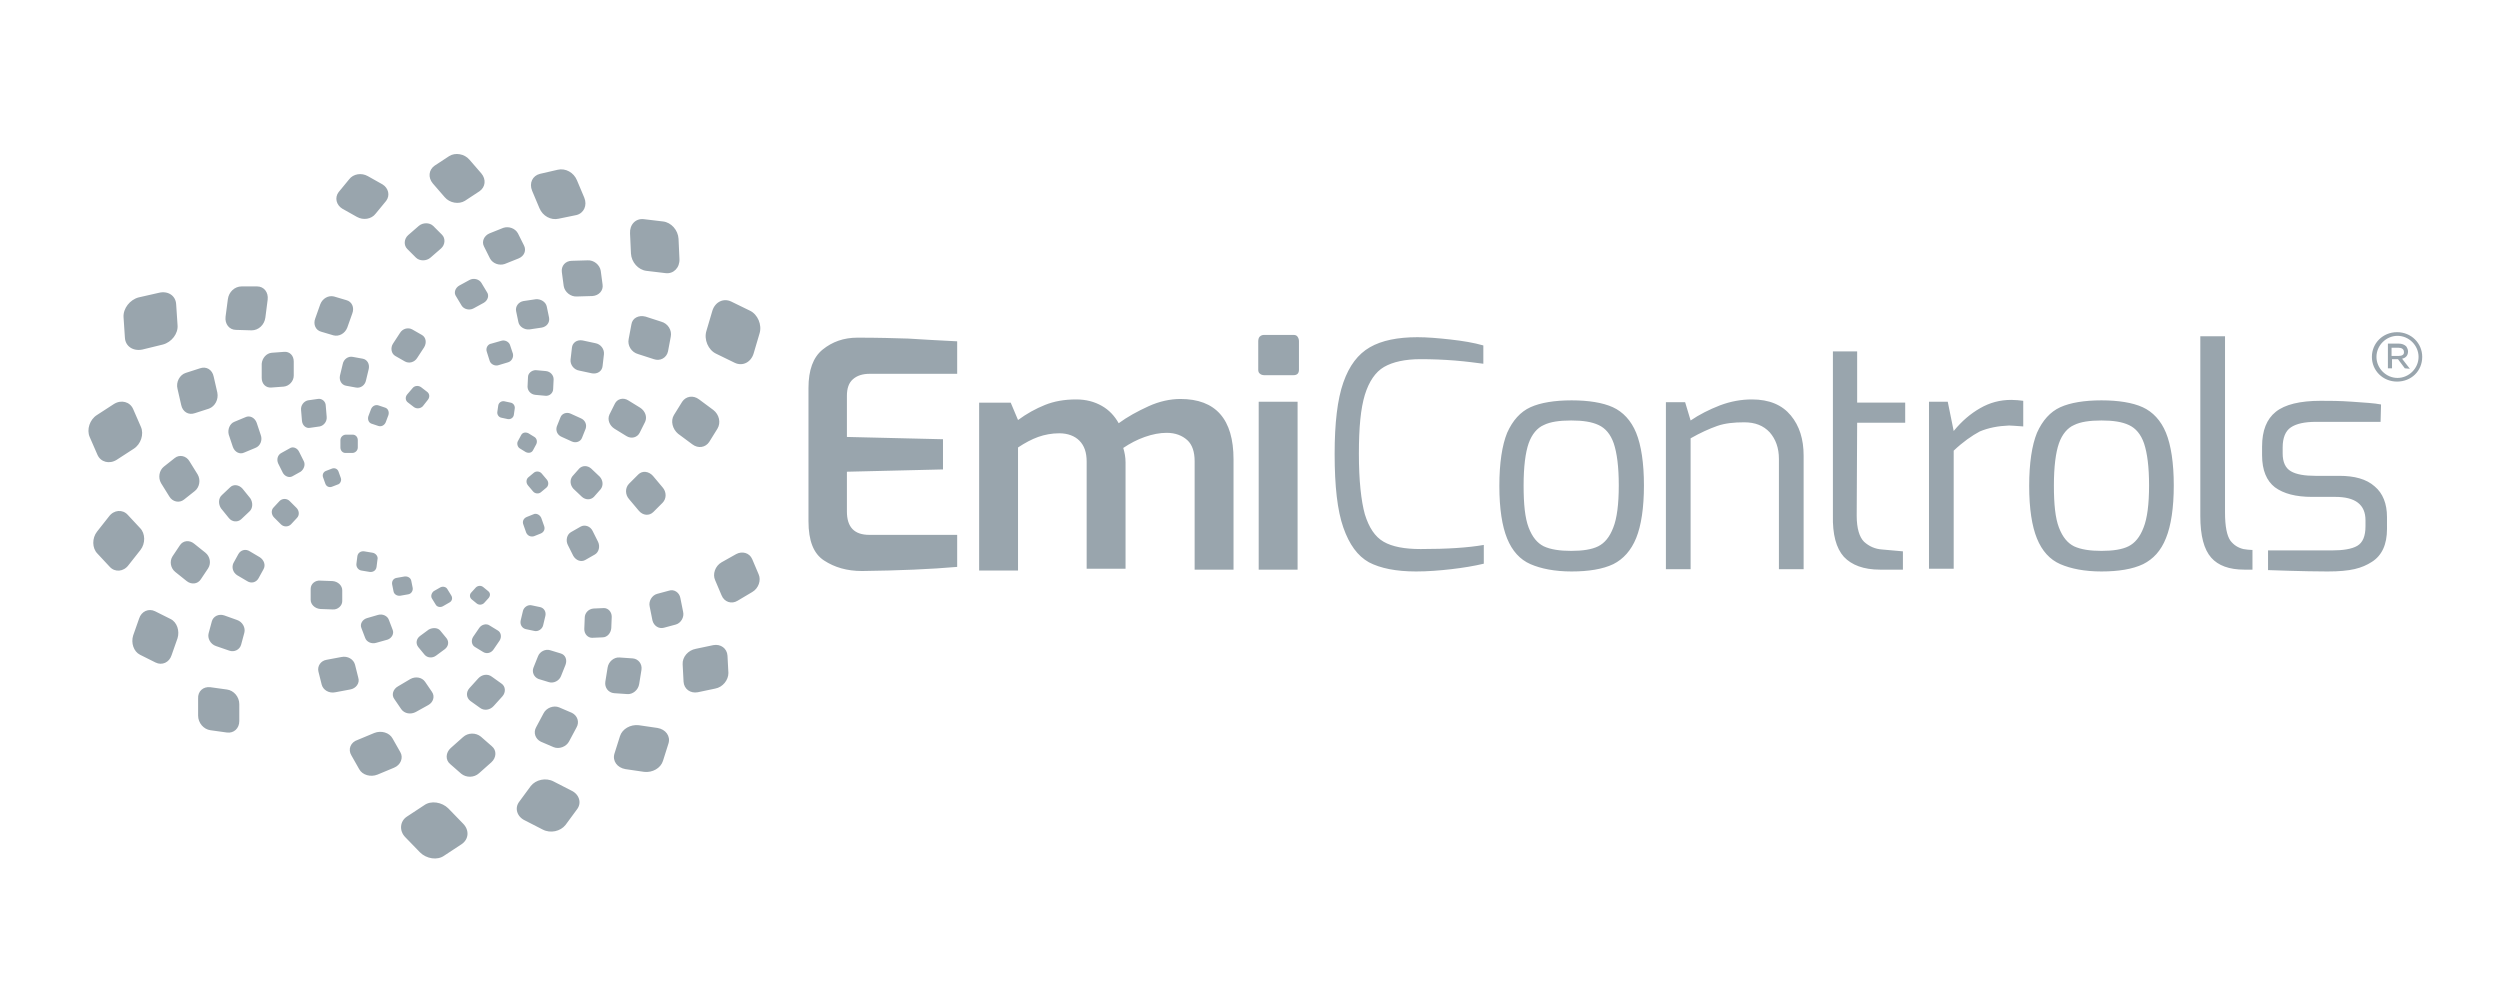 <?xml version="1.0" encoding="utf-8"?>
<!-- Generator: Adobe Illustrator 27.0.1, SVG Export Plug-In . SVG Version: 6.00 Build 0)  -->
<svg version="1.1" id="Ebene_1" xmlns="http://www.w3.org/2000/svg" xmlns:xlink="http://www.w3.org/1999/xlink" x="0px" y="0px"
	 viewBox="0 0 546.4 215" style="enable-background:new 0 0 546.4 215;" xml:space="preserve">
<style type="text/css">
	.st0{fill:#99A5AD;}
</style>
<path class="st0" d="M283.6,87.8h-8.5v36.7h8.5C283.6,124.4,283.6,87.8,283.6,87.8z M161.2,131.3l3.2-1.9c1.4-0.8,2-2.6,1.4-3.9
	l-1.4-3.3c-0.6-1.4-2.2-1.8-3.5-1.1l-3.2,1.8c-1.4,0.8-2,2.6-1.4,3.9l1.4,3.3C158.3,131.6,159.9,132.1,161.2,131.3 M149.2,145.2
	l0.2,3.8c0.1,1.6,1.5,2.6,3.1,2.3l3.8-0.8c1.7-0.3,2.9-1.9,2.9-3.4l-0.2-3.8c-0.1-1.6-1.5-2.6-3.1-2.3l-3.8,0.8
	C150.4,142.1,149.1,143.6,149.2,145.2 M145.1,137.2l2.6-0.7c1.1-0.3,1.9-1.6,1.6-2.8l-0.6-3c-0.2-1.2-1.4-2-2.5-1.6l-2.6,0.7
	c-1.1,0.3-1.9,1.6-1.6,2.8l0.6,3C142.9,136.8,144,137.5,145.1,137.2 M142.8,111.9l2-2c0.9-0.9,0.9-2.4,0-3.4l-2.1-2.5
	c-0.9-1-2.3-1.2-3.2-0.3l-2,2c-0.9,0.9-0.9,2.4,0,3.4l2.1,2.5C140.5,112.7,141.9,112.8,142.8,111.9 M134.3,164.7
	c-0.5,1.6,0.6,3.1,2.4,3.4l4.1,0.6c1.8,0.2,3.6-0.8,4.1-2.4l1.2-3.8c0.5-1.6-0.6-3.1-2.4-3.4l-4.1-0.6c-1.8-0.2-3.6,0.8-4.1,2.4
	L134.3,164.7z M132.3,149c-0.2,1.3,0.7,2.4,1.9,2.5l2.9,0.2c1.2,0.1,2.4-0.9,2.6-2.2l0.5-3.1c0.2-1.3-0.7-2.4-1.9-2.5l-2.9-0.2
	c-1.2-0.1-2.4,0.9-2.6,2.2L132.3,149L132.3,149z M127.8,135l-0.1,2.5c0,1.1,0.8,1.9,1.7,1.9l2.3-0.1c1,0,1.8-0.9,1.9-2l0.1-2.5
	c0-1.1-0.8-1.9-1.7-1.9l-2.3,0.1C128.6,133.1,127.8,134,127.8,135 M115.5,104.3c-0.5,0.4-0.6,1.2-0.1,1.8l1.1,1.3
	c0.4,0.5,1.2,0.6,1.7,0.2l1.2-1c0.5-0.4,0.6-1.2,0.1-1.8l-1.1-1.3c-0.4-0.5-1.2-0.6-1.7-0.2L115.5,104.3L115.5,104.3z M116.6,112.4
	l-1.5,0.6c-0.7,0.3-1,1-0.7,1.7l0.6,1.7c0.3,0.7,1,1,1.7,0.8l1.5-0.6c0.7-0.3,1-1,0.7-1.7l-0.6-1.7
	C118,112.5,117.2,112.1,116.6,112.4 M119.2,134.6c0.2-0.9-0.3-1.7-1.1-1.9l-1.9-0.4c-0.8-0.2-1.7,0.4-1.9,1.2l-0.5,2.1
	c-0.2,0.9,0.3,1.7,1.1,1.9l1.9,0.4c0.8,0.2,1.7-0.4,1.9-1.2L119.2,134.6L119.2,134.6z M113.6,98l1.3,0.8c0.6,0.3,1.3,0.2,1.6-0.4
	l0.7-1.3c0.3-0.6,0.1-1.3-0.4-1.6l-1.3-0.8c-0.6-0.3-1.3-0.2-1.6,0.4l-0.7,1.3C112.9,96.9,113.1,97.7,113.6,98 M115.4,82.4l-0.1,2.1
	c0,0.9,0.7,1.7,1.7,1.8l2.2,0.2c0.9,0.1,1.7-0.6,1.7-1.5l0.1-2.1c0-0.9-0.7-1.7-1.7-1.8l-2.2-0.2C116.2,80.9,115.4,81.6,115.4,82.4
	 M122.5,142.8l-2.3-0.7c-1-0.3-2.2,0.3-2.6,1.3l-1,2.5c-0.4,1,0.1,2.1,1.1,2.5l2.3,0.7c1,0.3,2.2-0.3,2.6-1.3l1-2.5
	C124,144.2,123.6,143.1,122.5,142.8 M117.2,158.9c-0.7,1.2-0.2,2.6,1,3.2l2.8,1.2c1.2,0.5,2.8-0.1,3.4-1.3l1.6-3
	c0.7-1.2,0.2-2.6-1-3.2l-2.8-1.2c-1.2-0.5-2.8,0.1-3.4,1.3L117.2,158.9L117.2,158.9z M121.7,93.2c-0.3,0.9,0.1,1.9,1.1,2.3l2.2,1
	c0.9,0.4,1.9,0,2.2-0.8l0.8-2c0.3-0.9-0.1-1.9-1.1-2.3l-2.2-1c-0.9-0.4-1.9,0-2.2,0.8L121.7,93.2L121.7,93.2z M129.2,102.4
	c-0.8-0.7-1.9-0.7-2.6,0l-1.5,1.7c-0.6,0.8-0.5,1.9,0.2,2.7l1.9,1.8c0.8,0.7,1.9,0.7,2.6,0l1.5-1.7c0.6-0.8,0.5-1.9-0.2-2.7
	L129.2,102.4z M127.9,122.4l2.1-1.2c0.9-0.5,1.2-1.8,0.7-2.8l-1.2-2.4c-0.5-1-1.7-1.4-2.6-0.9l-2.1,1.2c-0.9,0.5-1.2,1.8-0.7,2.8
	l1.2,2.4C125.9,122.5,127,122.9,127.9,122.4 M113.5,175.2c-1.1,1.4-0.5,3.3,1.2,4.1l3.9,2c1.7,0.9,3.9,0.4,5-1l2.5-3.4
	c1.1-1.4,0.5-3.3-1.2-4.1l-3.9-2c-1.7-0.9-3.9-0.4-5,1L113.5,175.2z M112.8,68l0.5,2.4c0.2,1,1.3,1.7,2.4,1.6l2.7-0.4
	c1.1-0.2,1.8-1.1,1.6-2.2l-0.5-2.4c-0.2-1-1.3-1.7-2.4-1.6l-2.7,0.4C113.3,66,112.6,67,112.8,68 M109.6,91.3l1.4,0.3
	c0.6,0.1,1.2-0.3,1.3-0.9l0.2-1.4c0.1-0.6-0.3-1.2-0.9-1.3l-1.4-0.3c-0.6-0.1-1.2,0.3-1.3,0.9l-0.2,1.4
	C108.6,90.6,109,91.2,109.6,91.3 M103.1,131l1.1,0.9c0.5,0.4,1.2,0.3,1.6-0.1l1-1.1c0.4-0.5,0.4-1.1-0.1-1.5l-1.1-0.9
	c-0.5-0.4-1.2-0.3-1.6,0.1l-1,1.1C102.6,129.9,102.6,130.6,103.1,131 M104.7,137.3l-1.3,1.9c-0.5,0.8-0.3,1.8,0.4,2.2l1.8,1.1
	c0.8,0.5,1.8,0.2,2.3-0.6l1.3-1.9c0.5-0.8,0.3-1.8-0.4-2.2l-1.8-1.1C106.3,136.2,105.2,136.5,104.7,137.3 M103.5,67.4l2.2-1.2
	c0.9-0.5,1.3-1.6,0.7-2.4l-1.2-2c-0.5-0.8-1.7-1.1-2.6-0.6l-2.2,1.2c-0.9,0.5-1.3,1.6-0.7,2.4l1.2,2
	C101.4,67.6,102.6,67.9,103.5,67.4 M106.4,76.9l0.6,1.9c0.2,0.8,1.2,1.3,2,1l2-0.6c0.8-0.2,1.3-1.1,1.1-1.9l-0.6-1.8
	c-0.2-0.8-1.2-1.3-2-1l-2.1,0.6C106.6,75.2,106.1,76.1,106.4,76.9 M107.9,154.3l1.9-2.1c0.8-0.9,0.7-2.2-0.2-2.8l-2.1-1.5
	c-0.9-0.7-2.2-0.5-3,0.4l-1.9,2.1c-0.8,0.9-0.7,2.1,0.2,2.8l2.1,1.5C105.8,155.4,107.1,155.2,107.9,154.3 M100.8,169.1
	c1.1,0.9,2.8,0.9,3.9-0.1l2.7-2.4c1.1-1,1.2-2.6,0.1-3.5l-2.4-2.1c-1.1-0.9-2.8-0.9-3.9,0.1l-2.7,2.4c-1.1,1-1.2,2.6-0.1,3.5
	L100.8,169.1z M85.7,127.7l0.3,1.5c0.1,0.7,0.8,1.1,1.5,1l1.7-0.3c0.7-0.1,1.1-0.8,1-1.4l-0.3-1.5c-0.1-0.7-0.8-1.1-1.5-1l-1.7,0.3
	C86,126.4,85.6,127,85.7,127.7 M86.2,152.8l1.5,2.2c0.7,1,2.1,1.2,3.2,0.6l2.7-1.5c1.1-0.6,1.5-1.9,0.8-2.9l-1.5-2.2
	c-0.7-1-2.1-1.2-3.2-0.6L87,150C85.9,150.6,85.5,151.9,86.2,152.8 M89,86.2c-0.5,0.6-0.4,1.4,0.2,1.8l1.3,1c0.6,0.4,1.4,0.3,1.9-0.2
	l1.1-1.4c0.5-0.6,0.4-1.4-0.2-1.8l-1.3-1c-0.6-0.4-1.4-0.3-1.8,0.2L89,86.2L89,86.2z M93.7,137.6l-1.9,1.4c-0.8,0.6-1,1.6-0.4,2.4
	l1.4,1.7c0.6,0.7,1.7,0.8,2.5,0.2l1.9-1.4c0.8-0.6,1-1.6,0.4-2.4l-1.4-1.7C95.7,137.2,94.6,137.1,93.7,137.6 M94.4,130.8l0.8,1.3
	c0.3,0.6,1.1,0.7,1.6,0.4l1.4-0.8c0.6-0.3,0.8-1,0.4-1.6l-0.8-1.3c-0.3-0.6-1.1-0.7-1.6-0.4l-1.4,0.8
	C94.3,129.6,94.1,130.3,94.4,130.8 M88.6,183l3.2,3.3c1.4,1.4,3.8,1.8,5.3,0.7l3.8-2.5c1.6-1.1,1.7-3.1,0.3-4.5l-3.2-3.3
	c-1.4-1.4-3.8-1.8-5.3-0.7l-3.8,2.5C87.4,179.5,87.2,181.6,88.6,183 M76.8,165.1l1.7,3c0.7,1.3,2.5,1.8,4,1.2l3.6-1.5
	c1.5-0.6,2.1-2.2,1.4-3.4l-1.7-3c-0.7-1.3-2.5-1.8-4-1.2l-3.6,1.5C76.6,162.2,76,163.8,76.8,165.1 M69.6,146.8l0.7,2.8
	c0.3,1.2,1.6,2,3,1.7l3.2-0.6c1.3-0.2,2.2-1.4,1.8-2.6l-0.7-2.8c-0.3-1.2-1.6-2-3-1.7l-3.2,0.6C70.1,144.4,69.3,145.6,69.6,146.8
	 M74.5,104.5l-0.5-1.4c-0.2-0.6-0.8-0.9-1.4-0.7l-1.3,0.5c-0.6,0.2-0.9,0.8-0.7,1.4l0.5,1.4c0.2,0.6,0.8,0.9,1.4,0.7l1.3-0.5
	C74.3,105.8,74.7,105.1,74.5,104.5 M74.4,97.8c0,0.7,0.5,1.2,1.1,1.2l1.5,0c0.6,0,1.2-0.5,1.2-1.2l0-1.6c0-0.7-0.5-1.2-1.1-1.2
	l-1.5,0c-0.6,0-1.2,0.5-1.2,1.2L74.4,97.8z M74.3,82.1c-0.2,1,0.3,2,1.3,2.2l2.2,0.4c1,0.2,2-0.5,2.2-1.6l0.6-2.5
	c0.2-1-0.3-2-1.3-2.2L77.1,78c-1-0.2-2,0.5-2.2,1.6L74.3,82.1L74.3,82.1z M81.4,120.8l-1.8-0.3c-0.7-0.1-1.4,0.3-1.5,1.1l-0.2,1.6
	c-0.1,0.7,0.4,1.4,1.1,1.5l1.8,0.3c0.7,0.1,1.4-0.3,1.5-1.1l0.2-1.6C82.7,121.6,82.1,120.9,81.4,120.8 M67.9,128.7v2.4
	c0,1,0.9,1.9,2.1,2l2.7,0.1c1.1,0.1,2.1-0.8,2.1-1.8V129c0-1-0.9-1.9-2.1-2l-2.7-0.1C68.9,126.8,67.9,127.6,67.9,128.7 M59.8,110.9
	c-0.6,0.6-0.5,1.6,0.1,2.2l1.5,1.5c0.6,0.6,1.6,0.6,2.2,0l1.3-1.4c0.6-0.6,0.5-1.6-0.1-2.2l-1.5-1.5c-0.6-0.6-1.6-0.6-2.2,0
	L59.8,110.9L59.8,110.9z M51.8,125.7L54,127c0.9,0.6,2,0.3,2.5-0.6l1.1-2c0.5-0.9,0.1-2-0.8-2.6l-2.2-1.3c-0.9-0.6-2-0.3-2.5,0.6
	l-1.1,2C50.6,124,50.9,125.1,51.8,125.7 M57,95.1l-0.9-2.7c-0.4-1.1-1.5-1.7-2.5-1.2l-2.4,1c-1,0.4-1.5,1.7-1.2,2.8l0.9,2.7
	c0.4,1.1,1.5,1.7,2.5,1.2l2.4-1C56.9,97.5,57.4,96.2,57,95.1 M52.7,140.9l0.7-2.6c0.3-1.1-0.4-2.4-1.6-2.8l-2.8-1
	c-1.2-0.4-2.4,0.2-2.7,1.3l-0.7,2.6c-0.3,1.1,0.4,2.4,1.6,2.8l2.9,1C51.2,142.6,52.4,142,52.7,140.9 M43.3,152.7l0,3.7
	c0,1.6,1.2,3,2.7,3.2l3.6,0.5c1.5,0.2,2.7-0.9,2.7-2.5l0-3.7c0-1.6-1.2-3-2.7-3.2l-3.6-0.5C44.4,150,43.2,151.1,43.3,152.7
	 M38.3,125l2.5,2c1,0.8,2.4,0.7,3.1-0.4l1.6-2.4c0.7-1.1,0.4-2.6-0.6-3.4l-2.5-2c-1-0.8-2.4-0.7-3.1,0.4l-1.6,2.4
	C37,122.7,37.3,124.2,38.3,125 M42.6,107.3c1-0.8,1.3-2.4,0.6-3.6l-1.8-2.9c-0.7-1.2-2.2-1.5-3.2-0.7l-2.4,1.9
	c-1,0.8-1.3,2.4-0.6,3.6l1.8,2.9c0.7,1.2,2.2,1.5,3.2,0.7L42.6,107.3z M29.1,138.9c-0.5,1.6,0.1,3.5,1.5,4.2l3.4,1.7
	c1.4,0.7,3,0,3.5-1.6l1.3-3.7c0.5-1.6-0.1-3.5-1.5-4.2l-3.4-1.7c-1.4-0.7-3,0-3.5,1.6C30.4,135.2,29.1,138.9,29.1,138.9z
	 M21.2,116.2c-1.1,1.4-1.1,3.6,0.1,4.8l2.7,2.9c1.1,1.2,3,1.1,4.1-0.4l2.6-3.3c1.1-1.4,1.1-3.6-0.1-4.8l-2.7-2.9
	c-1.1-1.2-3-1.1-4.1,0.4L21.2,116.2z M24.9,88.3l-3.7,2.4c-1.6,1-2.3,3.2-1.6,4.8l1.7,3.9c0.7,1.6,2.6,2.1,4.2,1.1l3.7-2.4
	c1.6-1,2.3-3.2,1.6-4.8l-1.7-3.9C28.4,87.8,26.5,87.3,24.9,88.3 M38.8,71l-0.3-4.5c-0.1-1.9-1.8-3-3.8-2.5L30.3,65
	c-1.9,0.5-3.4,2.4-3.3,4.3l0.3,4.5c0.1,1.9,1.8,3,3.8,2.6l4.5-1.1C37.5,74.8,39,72.9,38.8,71 M47.5,85.8l-0.8-3.5
	c-0.3-1.5-1.6-2.3-3-1.8l-3.1,1c-1.3,0.4-2.2,2-1.8,3.5l0.8,3.5c0.3,1.5,1.6,2.3,3,1.8l3.1-1C47,88.8,47.8,87.3,47.5,85.8
	 M50.3,106.5l-1.8,1.7c-0.8,0.7-0.8,2-0.2,2.9l1.7,2.1c0.7,0.9,1.9,1,2.7,0.3l1.8-1.7c0.8-0.7,0.8-2,0.2-2.9l-1.7-2.1
	C52.2,105.9,51,105.8,50.3,106.5 M58.5,65.5c0.2-1.6-0.8-2.9-2.3-2.9l-3.4,0c-1.5,0-2.8,1.2-3,2.8l-0.5,3.8
	c-0.2,1.6,0.8,2.9,2.3,2.9l3.4,0.1c1.5,0,2.8-1.2,3-2.8L58.5,65.5z M64.2,82.1l0-3.1c0-1.3-0.9-2.2-2.1-2.1l-2.7,0.2
	c-1.2,0.1-2.1,1.2-2.2,2.4l0,3.1c0,1.3,0.9,2.2,2.1,2.1l2.7-0.2C63.2,84.4,64.2,83.3,64.2,82.1 M66.4,100.8l-1-2
	C65,97.9,64,97.5,63.3,98l-1.8,1c-0.8,0.4-1.1,1.4-0.7,2.3l1,2c0.4,0.8,1.4,1.2,2.1,0.8l1.8-1C66.4,102.6,66.8,101.6,66.4,100.8
	 M69.4,87.2l-2.1,0.3c-0.9,0.2-1.6,1.1-1.5,2.1L66,92c0.1,1,0.9,1.7,1.8,1.5l2.1-0.3c0.9-0.2,1.6-1.1,1.5-2.1l-0.2-2.4
	C71.2,87.7,70.3,87,69.4,87.2 M75.7,65.6L73,64.8c-1.2-0.3-2.5,0.4-3,1.7l-1.1,3.1c-0.5,1.3,0.1,2.6,1.3,2.9l2.7,0.8
	c1.2,0.3,2.5-0.4,3-1.7l1.1-3.1C77.5,67.2,76.9,65.9,75.7,65.6 M84.4,43.9c0.9-1.2,0.5-2.8-0.8-3.6l-3.2-1.8
	c-1.4-0.8-3.2-0.5-4.1,0.7L74,42c-0.9,1.2-0.5,2.8,0.8,3.6l3.2,1.8c1.4,0.8,3.2,0.5,4.1-0.7L84.4,43.9L84.4,43.9z M84.9,90.7
	c0.2-0.7-0.1-1.4-0.7-1.6l-1.5-0.5c-0.6-0.2-1.3,0.1-1.6,0.8l-0.6,1.6c-0.2,0.7,0.1,1.4,0.7,1.6l1.5,0.5c0.6,0.2,1.3-0.1,1.6-0.8
	L84.9,90.7L84.9,90.7z M85.8,137.6l-0.8-2.1c-0.3-0.9-1.4-1.4-2.4-1.1l-2.4,0.7c-1,0.3-1.6,1.3-1.2,2.2l0.8,2.1
	c0.3,0.9,1.4,1.4,2.4,1.1l2.5-0.7C85.6,139.5,86.2,138.5,85.8,137.6 M87.4,72.8l-1.5,2.3c-0.6,0.9-0.4,2.2,0.5,2.7l2.1,1.2
	c0.9,0.5,2.1,0.2,2.7-0.8l1.5-2.3c0.6-1,0.4-2.2-0.5-2.7L90.1,72C89.2,71.5,88,71.8,87.4,72.8 M94.7,49.4c-0.8-0.8-2.3-0.8-3.2,0
	l-2.3,2c-0.9,0.8-1,2.2-0.2,3l1.9,1.9c0.8,0.8,2.3,0.8,3.2,0l2.3-2c0.9-0.8,1-2.2,0.2-3L94.7,49.4z M105.2,37.9l-2.6-3
	c-1.1-1.3-3.1-1.6-4.4-0.8L95,36.2c-1.3,0.9-1.5,2.6-0.4,3.9l2.6,3c1.1,1.3,3.1,1.6,4.4,0.8l3.2-2.1
	C106.1,40.9,106.3,39.2,105.2,37.9 M114.5,53.6l-1.3-2.6c-0.6-1.1-2-1.6-3.2-1.2l-3,1.2c-1.2,0.5-1.8,1.8-1.2,2.9l1.3,2.6
	c0.6,1.1,2,1.6,3.2,1.2l3-1.2C114.6,56,115.1,54.7,114.5,53.6 M127.7,43.2l-1.6-3.8c-0.7-1.7-2.5-2.7-4.2-2.3l-3.9,0.9
	c-1.6,0.4-2.4,2-1.7,3.7l1.6,3.8c0.7,1.7,2.5,2.7,4.2,2.3L126,47C127.6,46.6,128.4,44.9,127.7,43.2 M131.7,62.2l-0.4-3
	c-0.2-1.3-1.5-2.4-2.9-2.3l-3.4,0.1c-1.4,0-2.4,1.1-2.2,2.5l0.4,3c0.2,1.3,1.5,2.4,2.9,2.3l3.4-0.1
	C130.9,64.6,131.9,63.5,131.7,62.2 M132,77.4c0.1-1.1-0.7-2.2-1.9-2.4l-2.8-0.6c-1.2-0.2-2.2,0.5-2.3,1.6l-0.3,2.6
	c-0.1,1.1,0.7,2.2,1.9,2.4l2.8,0.6c1.2,0.2,2.2-0.5,2.3-1.6L132,77.4L132,77.4z M137.3,87.5c-1.1-0.7-2.4-0.3-2.9,0.7l-1.2,2.4
	c-0.5,1.1,0,2.4,1.1,3.1l2.6,1.6c1.1,0.7,2.4,0.3,2.9-0.7l1.2-2.4c0.5-1.1,0-2.4-1.1-3.1L137.3,87.5z M138,70.9l-0.6,3.2
	c-0.3,1.4,0.6,2.9,2.1,3.3l3.4,1.1c1.4,0.5,2.8-0.3,3.1-1.7l0.6-3.2c0.3-1.4-0.6-2.9-2.1-3.3l-3.4-1.1
	C139.6,68.8,138.2,69.5,138,70.9 M148.5,56.6l-0.2-4.4c-0.1-1.9-1.6-3.6-3.4-3.8l-4.2-0.5c-1.8-0.2-3.1,1.2-3,3.1l0.2,4.4
	c0.1,1.9,1.6,3.6,3.4,3.8l4.2,0.5C147.2,59.9,148.6,58.5,148.5,56.6 M155.9,89.6l-3.1-2.3c-1.3-1-2.9-0.7-3.7,0.5l-1.8,2.9
	c-0.8,1.3-0.3,3.1,0.9,4.1l3.1,2.3c1.3,1,2.9,0.7,3.7-0.5l1.8-2.9C157.6,92.4,157.2,90.6,155.9,89.6 M166,72.9
	c0.6-1.9-0.4-4.2-2.1-5l-4.1-2c-1.7-0.8-3.5,0.1-4.1,2l-1.3,4.4c-0.6,1.9,0.4,4.2,2.1,5l4.1,2c1.7,0.8,3.5-0.1,4.1-2L166,72.9z
	 M188.4,124.8c8.1-0.1,15.1-0.4,20.8-0.9v-7H190c-3.3,0-4.9-1.7-4.9-5.1v-8.7l21-0.5V96l-21-0.5v-9c0-1.6,0.4-2.8,1.3-3.6
	c0.9-0.8,2.1-1.2,3.7-1.2h19.1v-7.1c-4-0.2-7.6-0.4-10.7-0.6c-3.1-0.1-6.8-0.2-11.1-0.2c-3,0-5.5,0.9-7.6,2.6
	c-2.1,1.7-3.1,4.5-3.1,8.4v29.1c0,4.3,1.1,7.1,3.4,8.6S185.1,124.8,188.4,124.8 M261.1,124.5h8.5v-24.1c0-8.8-3.9-13.2-11.6-13.2
	c-2.2,0-4.6,0.5-7,1.6c-2.4,1.1-4.6,2.3-6.5,3.7c-0.9-1.6-2.1-2.9-3.7-3.8s-3.4-1.4-5.6-1.4c-2.6,0-4.8,0.4-6.8,1.2
	c-2,0.8-4,1.9-5.9,3.3l-1.6-3.8h-6.9v36.7h8.5V97.8c1.5-1,3-1.8,4.4-2.3c1.4-0.5,3-0.8,4.6-0.8c1.9,0,3.4,0.6,4.4,1.6
	c1.1,1.1,1.6,2.6,1.6,4.6v23.4h8.5v-23.2c0-1.2-0.2-2.2-0.5-3.2c1.5-1,3-1.8,4.7-2.4c1.7-0.6,3.3-0.9,4.8-0.9c1.9,0,3.4,0.6,4.5,1.6
	s1.6,2.6,1.6,4.6L261.1,124.5L261.1,124.5z M283.9,80.8v-6.2c0-0.4-0.1-0.7-0.3-1s-0.5-0.4-0.9-0.4h-6.4c-0.4,0-0.7,0.1-1,0.4
	c-0.2,0.2-0.3,0.6-0.3,1v6.2c0,0.4,0.1,0.7,0.4,0.9c0.2,0.2,0.6,0.3,0.9,0.3h6.4C283.5,82,283.9,81.6,283.9,80.8 M317.2,124.4
	c2.6-0.3,5-0.7,7.1-1.2v-4.1c-3.4,0.6-8,0.9-13.8,0.9c-3.5,0-6.2-0.5-8.1-1.6s-3.2-3.1-4.1-6c-0.8-2.9-1.3-7.3-1.3-13.2
	s0.4-9.9,1.3-12.9c0.9-2.9,2.3-5,4.2-6.1c1.9-1.1,4.6-1.7,8-1.7c2.5,0,5,0.1,7.5,0.3c2.5,0.2,4.6,0.5,6.2,0.7v-4
	c-2.1-0.6-4.5-1-7.2-1.3c-2.7-0.3-5.1-0.5-7.2-0.5c-4.3,0-7.8,0.7-10.4,2.2s-4.5,4-5.8,7.7c-1.3,3.7-1.9,8.9-1.9,15.6
	c0,7.1,0.6,12.4,1.9,16.1s3.1,6.2,5.6,7.6c2.5,1.3,5.9,2,10.3,2C312,124.9,314.6,124.7,317.2,124.4 M353.8,106.1
	c0,4.1-0.4,7.2-1.2,9.2c-0.8,2.1-1.9,3.4-3.3,4.1c-1.4,0.7-3.4,1-5.9,1s-4.5-0.3-6-1c-1.4-0.7-2.5-2-3.3-4.1s-1.1-5.1-1.1-9.2
	s0.4-7.2,1.1-9.2s1.9-3.4,3.3-4c1.4-0.7,3.4-1,6-1s4.5,0.3,6,1c1.5,0.7,2.6,2,3.3,4C353.4,99,353.8,102,353.8,106.1 M357.6,117.6
	c1.1-2.7,1.7-6.6,1.7-11.5s-0.6-8.8-1.7-11.5c-1.1-2.7-2.9-4.6-5.1-5.6s-5.3-1.5-9-1.5s-6.8,0.5-9,1.5c-2.2,1-3.9,2.9-5.1,5.6
	c-1.1,2.7-1.7,6.6-1.7,11.6s0.6,8.8,1.7,11.5c1.1,2.7,2.8,4.6,5.1,5.6s5.3,1.6,9,1.6s6.8-0.5,9.1-1.6
	C354.8,122.2,356.5,120.3,357.6,117.6 M388.8,124.4h5.4V99.6c0-3.6-0.9-6.5-2.8-8.8c-1.9-2.3-4.7-3.5-8.5-3.5c-2.3,0-4.6,0.4-7,1.3
	c-2.3,0.9-4.5,2-6.4,3.3l-1.2-4h-4.2v36.5h5.4V95.8c2.1-1.2,4.1-2.1,5.8-2.7s3.7-0.8,5.9-0.8c2.4,0,4.2,0.7,5.6,2.2
	c1.3,1.5,2,3.4,2,5.8L388.8,124.4L388.8,124.4z M405.9,92.4h10.5v-4.4h-10.5V76.8h-5.3v35.8c-0.1,4.2,0.7,7.2,2.4,9.1
	c1.7,1.8,4.3,2.8,7.9,2.8h5v-4l-4.5-0.4c-1.6-0.1-2.9-0.7-4-1.7c-1-1-1.6-2.9-1.6-5.7L405.9,92.4L405.9,92.4z M439.1,93
	c0.5,0,1.5,0.1,3.1,0.2v-5.6c-0.8-0.1-1.7-0.2-2.6-0.2c-2.5,0-4.7,0.6-6.8,1.8s-4,2.8-5.8,5l-1.3-6.4h-4.1v36.5h5.4V98.5
	c2-1.9,4-3.3,5.7-4.2C434.6,93.5,436.7,93.1,439.1,93 M469.7,106.1c0,4.1-0.4,7.2-1.2,9.2c-0.8,2.1-1.9,3.4-3.3,4.1
	c-1.4,0.7-3.4,1-5.9,1s-4.5-0.3-6-1c-1.4-0.7-2.5-2-3.3-4.1s-1.1-5.1-1.1-9.2s0.4-7.2,1.1-9.2s1.9-3.4,3.3-4c1.4-0.7,3.4-1,6-1
	s4.5,0.3,6,1c1.5,0.7,2.6,2,3.3,4C469.3,99,469.7,102,469.7,106.1 M473.4,117.6c1.1-2.7,1.7-6.6,1.7-11.5s-0.6-8.8-1.7-11.5
	c-1.1-2.7-2.9-4.6-5.1-5.6s-5.3-1.5-9-1.5s-6.8,0.5-9,1.5c-2.2,1-3.9,2.9-5.1,5.6c-1.1,2.7-1.7,6.6-1.7,11.6s0.6,8.8,1.7,11.5
	c1.1,2.7,2.8,4.6,5.1,5.6s5.3,1.6,9,1.6s6.8-0.5,9.1-1.6C470.6,122.2,472.3,120.4,473.4,117.6 M490.5,124.5h1.8v-4.3h-0.1
	c-0.6,0-1.2-0.1-1.9-0.2c-1.2-0.3-2.1-0.9-2.8-1.8c-0.8-1.1-1.2-3.2-1.2-6.2V73.5h-5.4v39.3c0,4.3,0.8,7.3,2.4,9.1
	C484.8,123.6,487.2,124.5,490.5,124.5 M520.4,88.4c-1.5-0.3-3.6-0.4-6.3-0.6c-2.7-0.2-5-0.2-6.9-0.2c-4.5,0-7.8,0.8-9.8,2.4
	c-2,1.6-3,4.1-3,7.6v1.9c0,3.3,1,5.6,2.8,7c1.9,1.4,4.6,2.1,8.1,2.1h5.1c4.4,0,6.6,1.7,6.6,5.1v1.3c0,2.2-0.6,3.6-1.8,4.3
	s-3.1,1-5.6,1h-13.9v4.3c0,0,8,0.3,13,0.3c5.1,0,7.5-0.7,9.7-2.1c2.2-1.4,3.3-3.8,3.3-7.2V113c0-2.9-0.9-5.2-2.7-6.7
	c-1.8-1.6-4.4-2.3-7.7-2.3h-5.2c-2.4,0-4.2-0.3-5.4-1c-1.2-0.7-1.8-2-1.8-3.9v-1.3c0-2.1,0.6-3.6,1.8-4.4s3-1.2,5.5-1.2h14.1
	L520.4,88.4L520.4,88.4z M524.2,77.8h-1.5V76h1.5c0.7,0,1.2,0.3,1.2,0.9v0C525.5,77.5,525,77.8,524.2,77.8 M526.7,80.6l-1.7-2.2
	c0.9-0.2,1.3-0.8,1.3-1.6v0c0-0.4-0.2-0.8-0.4-1.1c-0.4-0.4-1-0.6-1.6-0.6h-2.4v5.4h0.9v-2h1.3l1.5,2L526.7,80.6L526.7,80.6z
	 M528.6,78c0,2.5-2.1,4.6-4.6,4.6s-4.6-2.1-4.6-4.6s2.1-4.6,4.6-4.6S528.6,75.5,528.6,78 M529.4,78c0-3-2.4-5.4-5.5-5.4
	s-5.5,2.4-5.5,5.4s2.4,5.4,5.5,5.4S529.4,81.1,529.4,78"/>
</svg>
